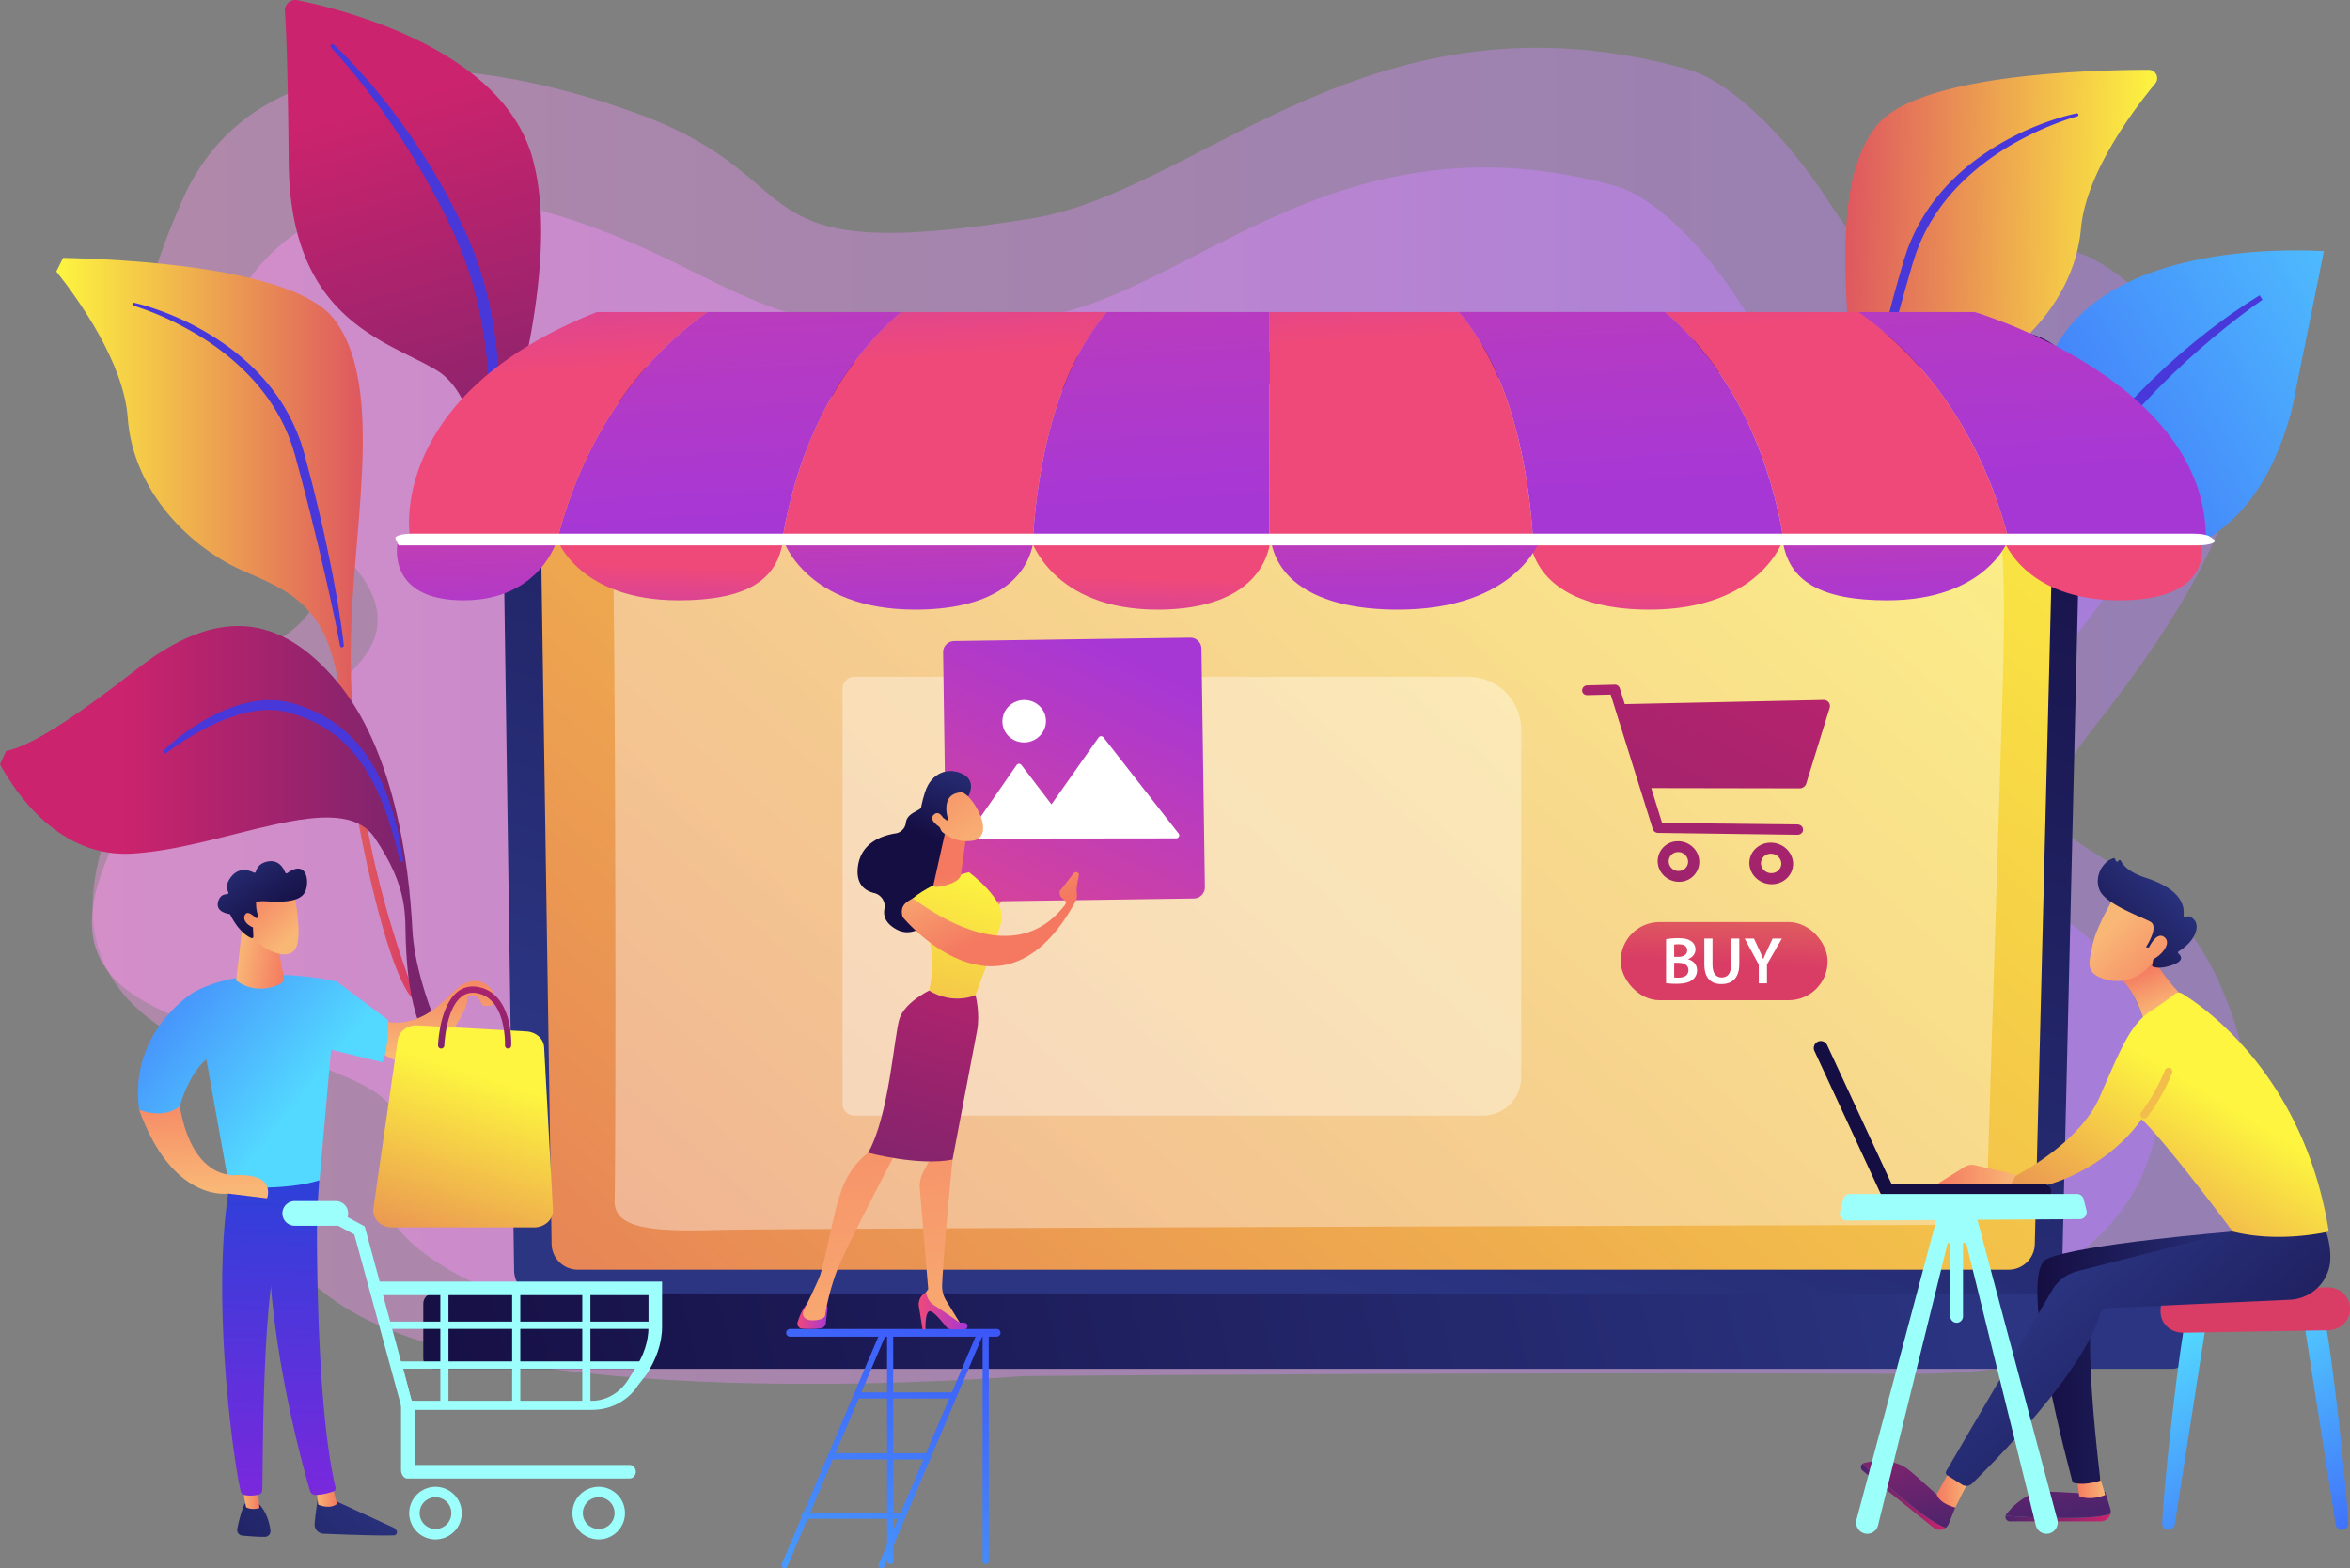 <svg id="Illustration" xmlns="http://www.w3.org/2000/svg" xmlns:xlink="http://www.w3.org/1999/xlink" viewBox="0 0 2399.81 1601.46"><rect x="0" y="0" width="2399.81" height="1601.46" fill="#808080" stroke="none"/><defs><style>.cls-1{opacity:0.4;fill:url(#linear-gradient);}.cls-2{opacity:0.5;fill:url(#linear-gradient-2);}.cls-3{fill:url(#linear-gradient-3);}.cls-4{fill:#4838da;}.cls-5{fill:url(#linear-gradient-4);}.cls-6{fill:url(#linear-gradient-5);}.cls-7{fill:url(#linear-gradient-6);}.cls-8{fill:url(#linear-gradient-7);}.cls-9{fill:url(#linear-gradient-8);}.cls-10{fill:url(#linear-gradient-9);}.cls-11,.cls-29{fill:#fff;}.cls-11{opacity:0.37;}.cls-12{fill:url(#linear-gradient-10);}.cls-13{fill:url(#linear-gradient-11);}.cls-14{fill:url(#linear-gradient-12);}.cls-15{fill:url(#linear-gradient-13);}.cls-16{fill:url(#linear-gradient-14);}.cls-17{fill:url(#linear-gradient-15);}.cls-18{fill:url(#linear-gradient-16);}.cls-19{fill:url(#linear-gradient-17);}.cls-20{fill:url(#linear-gradient-18);}.cls-21{fill:url(#linear-gradient-19);}.cls-22{fill:url(#linear-gradient-20);}.cls-23{fill:url(#linear-gradient-21);}.cls-24{fill:url(#linear-gradient-22);}.cls-25{fill:url(#linear-gradient-23);}.cls-26{fill:url(#linear-gradient-24);}.cls-27{fill:url(#linear-gradient-25);}.cls-28{fill:url(#linear-gradient-26);}.cls-30{fill:url(#linear-gradient-27);}.cls-31{fill:url(#linear-gradient-28);}.cls-32{fill:url(#linear-gradient-29);}.cls-33{fill:url(#linear-gradient-30);}.cls-34{fill:url(#linear-gradient-31);}.cls-35{fill:url(#linear-gradient-32);}.cls-36{fill:url(#linear-gradient-33);}.cls-37{fill:url(#linear-gradient-34);}.cls-38{fill:url(#linear-gradient-35);}.cls-39{fill:url(#linear-gradient-36);}.cls-40{fill:url(#linear-gradient-37);}.cls-41{fill:url(#linear-gradient-38);}.cls-42{fill:url(#linear-gradient-39);}.cls-43{fill:url(#linear-gradient-40);}.cls-44{fill:url(#linear-gradient-41);}.cls-45{fill:url(#linear-gradient-42);}.cls-46{fill:url(#linear-gradient-43);}.cls-47{fill:url(#linear-gradient-44);}.cls-48{fill:url(#linear-gradient-45);}.cls-49{fill:url(#linear-gradient-46);}.cls-50{fill:url(#linear-gradient-47);}.cls-51{fill:url(#linear-gradient-48);}.cls-52{fill:url(#linear-gradient-49);}.cls-53{fill:url(#linear-gradient-50);}.cls-54{fill:url(#linear-gradient-51);}.cls-55{fill:url(#linear-gradient-52);}.cls-56{fill:url(#linear-gradient-53);}.cls-57{fill:url(#linear-gradient-54);}.cls-58{fill:url(#linear-gradient-55);}.cls-59{fill:url(#linear-gradient-56);}.cls-60{fill:url(#linear-gradient-57);}.cls-61{fill:url(#linear-gradient-58);}.cls-62{fill:url(#linear-gradient-59);}.cls-63{fill:url(#linear-gradient-60);}.cls-64{fill:url(#linear-gradient-61);}.cls-65{fill:url(#linear-gradient-62);}.cls-66{fill:url(#linear-gradient-63);}.cls-67{fill:url(#linear-gradient-64);}.cls-68{fill:url(#linear-gradient-65);}.cls-69{fill:url(#linear-gradient-66);}.cls-70{fill:url(#linear-gradient-67);}.cls-71{fill:url(#linear-gradient-68);}.cls-72{fill:url(#linear-gradient-69);}.cls-73{fill:url(#linear-gradient-70);}.cls-74{fill:url(#linear-gradient-71);}.cls-75{fill:url(#linear-gradient-72);}.cls-76{fill:url(#linear-gradient-73);}.cls-77{fill:url(#linear-gradient-74);}.cls-78{fill:url(#linear-gradient-75);}.cls-79{fill:url(#linear-gradient-76);}.cls-80{fill:url(#linear-gradient-77);}.cls-81{fill:url(#linear-gradient-78);}.cls-82{fill:url(#linear-gradient-79);}.cls-83{fill:url(#linear-gradient-80);}.cls-84{fill:url(#linear-gradient-81);}.cls-85{fill:url(#linear-gradient-82);}.cls-86{fill:url(#linear-gradient-83);}.cls-87{fill:url(#linear-gradient-84);}.cls-88{fill:url(#linear-gradient-85);}.cls-89{fill:url(#linear-gradient-86);}.cls-90{fill:url(#linear-gradient-87);}.cls-91{fill:url(#linear-gradient-88);}.cls-92{fill:url(#linear-gradient-89);}.cls-93{fill:url(#linear-gradient-90);}.cls-94{fill:url(#linear-gradient-91);}.cls-95{fill:url(#linear-gradient-92);}.cls-96{fill:url(#linear-gradient-93);}.cls-97{fill:#f2bd4a;}.cls-98{fill:url(#linear-gradient-94);}.cls-99{fill:url(#linear-gradient-95);}.cls-100{fill:url(#linear-gradient-96);}.cls-101{fill:url(#linear-gradient-97);}.cls-102{fill:url(#linear-gradient-98);}.cls-103{fill:url(#linear-gradient-99);}.cls-104{fill:url(#linear-gradient-100);}.cls-105{fill:url(#linear-gradient-101);}.cls-106{fill:url(#linear-gradient-102);}.cls-107{fill:url(#linear-gradient-103);}</style><linearGradient id="linear-gradient" x1="-1561.24" y1="747.9" x2="644.18" y2="747.9" gradientTransform="matrix(-1, 0, 0, 1, 774, 0)" gradientUnits="userSpaceOnUse"><stop offset="0" stop-color="#b37cff"/><stop offset="1" stop-color="#f895e7"/></linearGradient><linearGradient id="linear-gradient-2" x1="-1465.32" y1="783.27" x2="644.96" y2="783.27" xlink:href="#linear-gradient"/><linearGradient id="linear-gradient-3" x1="431.91" y1="124.08" x2="622.22" y2="779.59" gradientUnits="userSpaceOnUse"><stop offset="0" stop-color="#cb236d"/><stop offset="1" stop-color="#4c246d"/></linearGradient><linearGradient id="linear-gradient-4" x1="2701.54" y1="145.99" x2="2129.5" y2="730.6" gradientTransform="translate(4.03 -561.82) rotate(14.53)" gradientUnits="userSpaceOnUse"><stop offset="0" stop-color="#53d8ff"/><stop offset="1" stop-color="#3840f7"/></linearGradient><linearGradient id="linear-gradient-5" x1="92.73" y1="659.89" x2="459.92" y2="659.89" gradientUnits="userSpaceOnUse"><stop offset="0" stop-color="#fdf53f"/><stop offset="1" stop-color="#d93c65"/></linearGradient><linearGradient id="linear-gradient-6" x1="-102.04" y1="534.11" x2="267" y2="534.11" gradientTransform="matrix(-1, -0.02, -0.02, 1, 2139.32, -68.09)" xlink:href="#linear-gradient-5"/><linearGradient id="linear-gradient-7" x1="161.75" y1="881.73" x2="624.95" y2="881.73" xlink:href="#linear-gradient-3"/><linearGradient id="linear-gradient-8" x1="1211.35" y1="1274.69" x2="1571.37" y2="194.61" gradientUnits="userSpaceOnUse"><stop offset="0" stop-color="#2b3582"/><stop offset="1" stop-color="#150e42"/></linearGradient><linearGradient id="linear-gradient-9" x1="2014.2" y1="123.55" x2="28.3" y2="2391.79" xlink:href="#linear-gradient-5"/><linearGradient id="linear-gradient-10" x1="2013.09" y1="1193.33" x2="411.76" y2="1582.84" xlink:href="#linear-gradient-8"/><linearGradient id="linear-gradient-11" x1="982.48" y1="4272.76" x2="996.55" y2="4012.52" gradientTransform="matrix(1, 0, 0, -1, 0, 4392.76)" gradientUnits="userSpaceOnUse"><stop offset="0" stop-color="#a737d5"/><stop offset="1" stop-color="#ef497a"/></linearGradient><linearGradient id="linear-gradient-12" x1="785.94" y1="3845.5" x2="740.41" y2="4665.16" xlink:href="#linear-gradient-11"/><linearGradient id="linear-gradient-13" x1="1215.31" y1="3861" x2="1169.48" y2="4685.94" xlink:href="#linear-gradient-11"/><linearGradient id="linear-gradient-14" x1="588.66" y1="4254.09" x2="602.55" y2="3997.17" xlink:href="#linear-gradient-11"/><linearGradient id="linear-gradient-15" x1="1890.58" y1="4312.34" x2="1904.85" y2="4048.31" xlink:href="#linear-gradient-11"/><linearGradient id="linear-gradient-16" x1="2113.15" y1="3895.54" x2="2066.73" y2="4731.2" xlink:href="#linear-gradient-11"/><linearGradient id="linear-gradient-17" x1="1440.76" y1="4293.35" x2="1454.95" y2="4030.7" xlink:href="#linear-gradient-11"/><linearGradient id="linear-gradient-18" x1="1694.07" y1="3879.32" x2="1647.72" y2="4713.74" xlink:href="#linear-gradient-11"/><linearGradient id="linear-gradient-19" x1="525.11" y1="640.15" x2="516.65" y2="316.95" gradientTransform="translate(0 40.61)" xlink:href="#linear-gradient-11"/><linearGradient id="linear-gradient-20" x1="715.29" y1="673.73" x2="718.72" y2="555.35" gradientTransform="translate(0 40.61)" xlink:href="#linear-gradient-11"/><linearGradient id="linear-gradient-21" x1="965.61" y1="631.02" x2="957.03" y2="303.38" gradientTransform="translate(0 40.61)" xlink:href="#linear-gradient-11"/><linearGradient id="linear-gradient-22" x1="1205.88" y1="685.77" x2="1209.31" y2="567.45" gradientTransform="translate(0 40.61)" xlink:href="#linear-gradient-11"/><linearGradient id="linear-gradient-23" x1="2177.38" y1="709.79" x2="2180.81" y2="591.53" gradientTransform="translate(0 40.61)" xlink:href="#linear-gradient-11"/><linearGradient id="linear-gradient-24" x1="1973.06" y1="608.48" x2="1964.49" y2="281.04" gradientTransform="translate(0 40.61)" xlink:href="#linear-gradient-11"/><linearGradient id="linear-gradient-25" x1="1721.76" y1="698.74" x2="1725.19" y2="580.27" gradientTransform="translate(0 40.61)" xlink:href="#linear-gradient-11"/><linearGradient id="linear-gradient-26" x1="1472.85" y1="619.61" x2="1464.27" y2="292.05" gradientTransform="translate(0 40.61)" xlink:href="#linear-gradient-11"/><linearGradient id="linear-gradient-27" x1="1776.48" y1="713.23" x2="1760.53" y2="984.48" xlink:href="#linear-gradient-5"/><linearGradient id="linear-gradient-28" x1="1911.1" y1="494.91" x2="1348.63" y2="1632.53" xlink:href="#linear-gradient-3"/><linearGradient id="linear-gradient-29" x1="1940.68" y1="509.53" x2="1378.21" y2="1647.16" xlink:href="#linear-gradient-3"/><linearGradient id="linear-gradient-30" x1="2017.58" y1="547.55" x2="1455.11" y2="1685.18" xlink:href="#linear-gradient-3"/><linearGradient id="linear-gradient-31" x1="2749.22" y1="1525.63" x2="2510.76" y2="1785" gradientTransform="translate(-2313.68)" xlink:href="#linear-gradient-8"/><linearGradient id="linear-gradient-32" x1="2671.82" y1="1544.9" x2="2693" y2="1544.9" gradientTransform="translate(-2313.68)" gradientUnits="userSpaceOnUse"><stop offset="0" stop-color="#f9b776"/><stop offset="1" stop-color="#f47960"/></linearGradient><linearGradient id="linear-gradient-33" x1="337.02" y1="1554.07" x2="349.36" y2="1214.79" gradientUnits="userSpaceOnUse"><stop offset="0" stop-color="#7c27dd"/><stop offset="1" stop-color="#2b41d9"/></linearGradient><linearGradient id="linear-gradient-34" x1="2695.72" y1="1476.45" x2="2457.27" y2="1735.82" gradientTransform="translate(-2313.68)" xlink:href="#linear-gradient-8"/><linearGradient id="linear-gradient-35" x1="2595.49" y1="1543.81" x2="2613.77" y2="1543.81" xlink:href="#linear-gradient-32"/><linearGradient id="linear-gradient-36" x1="301.39" y1="1552.78" x2="313.72" y2="1213.49" xlink:href="#linear-gradient-33"/><linearGradient id="linear-gradient-37" x1="342.79" y1="1138.97" x2="56.65" y2="910.05" gradientTransform="matrix(1, 0, 0, 1, 0, 0)" xlink:href="#linear-gradient-4"/><linearGradient id="linear-gradient-38" x1="2268.92" y1="524.63" x2="2319.15" y2="524.63" gradientTransform="translate(-1886.43 133.18) rotate(8.6)" xlink:href="#linear-gradient-32"/><linearGradient id="linear-gradient-39" x1="-3804.51" y1="-1265.79" x2="-3824.74" y2="-1332.53" gradientTransform="translate(4313.64 489.55) rotate(-25.34)" xlink:href="#linear-gradient-32"/><linearGradient id="linear-gradient-40" x1="-3822.76" y1="-1382.06" x2="-3805.83" y2="-1285.53" gradientTransform="translate(4313.64 489.55) rotate(-25.34)" xlink:href="#linear-gradient-8"/><linearGradient id="linear-gradient-41" x1="-3825.19" y1="-1266.1" x2="-3843.39" y2="-1326.14" gradientTransform="translate(4313.64 489.55) rotate(-25.34)" xlink:href="#linear-gradient-32"/><linearGradient id="linear-gradient-42" x1="-3631.64" y1="1231.4" x2="-3628.67" y2="1107.91" gradientTransform="matrix(-1, 0, 0, 1, -3387.55, 0)" xlink:href="#linear-gradient-32"/><linearGradient id="linear-gradient-43" x1="313.07" y1="1176.12" x2="26.93" y2="947.2" gradientTransform="matrix(1, 0, 0, 1, 0, 0)" xlink:href="#linear-gradient-4"/><linearGradient id="linear-gradient-44" x1="-3870.9" y1="1092.49" x2="-3868.57" y2="995.43" gradientTransform="matrix(-1, 0, 0, 1, -3387.55, 0)" xlink:href="#linear-gradient-32"/><linearGradient id="linear-gradient-45" x1="-3923.33" y1="1119.35" x2="-3815.47" y2="1457.72" gradientTransform="matrix(-1, 0, 0, 1, -3387.55, 0)" gradientUnits="userSpaceOnUse"><stop offset="0" stop-color="#fdf53f"/><stop offset="0.66" stop-color="#e57a58"/><stop offset="1" stop-color="#d93c65"/></linearGradient><linearGradient id="linear-gradient-46" x1="-3919.74" y1="978.83" x2="-3898.38" y2="1160.37" gradientTransform="matrix(-1, 0, 0, 1, -3387.55, 0)" xlink:href="#linear-gradient-3"/><linearGradient id="linear-gradient-47" x1="397.08" y1="1071.11" x2="110.94" y2="842.19" gradientTransform="matrix(1, 0, 0, 1, 0, 0)" xlink:href="#linear-gradient-4"/><linearGradient id="linear-gradient-48" x1="-8119.69" y1="1533.32" x2="-8803.85" y2="1973.73" gradientTransform="translate(8346.24)" gradientUnits="userSpaceOnUse"><stop offset="0" stop-color="#9cfffb"/><stop offset="1" stop-color="#9bfffa"/></linearGradient><linearGradient id="linear-gradient-49" x1="-8050.67" y1="1639.91" x2="-8733.99" y2="2079.78" xlink:href="#linear-gradient-48"/><linearGradient id="linear-gradient-50" x1="-8086.2" y1="1585.19" x2="-8769.76" y2="2025.22" gradientTransform="translate(8311.05 -16.99)" xlink:href="#linear-gradient-48"/><linearGradient id="linear-gradient-51" x1="-8107.69" y1="1551.8" x2="-8791.25" y2="1991.83" gradientTransform="translate(8311.05 -16.99)" xlink:href="#linear-gradient-48"/><linearGradient id="linear-gradient-52" x1="-8065.22" y1="1617.79" x2="-8748.78" y2="2057.81" gradientTransform="translate(8311.05 -16.99)" xlink:href="#linear-gradient-48"/><linearGradient id="linear-gradient-53" x1="-8094.82" y1="1571.8" x2="-8778.38" y2="2011.83" gradientTransform="translate(8311.05 -16.99)" xlink:href="#linear-gradient-48"/><linearGradient id="linear-gradient-54" x1="-8075.58" y1="1601.69" x2="-8759.14" y2="2041.71" gradientTransform="translate(8311.05 -16.99)" xlink:href="#linear-gradient-48"/><linearGradient id="linear-gradient-55" x1="-8032.29" y1="1668.94" x2="-8715.85" y2="2108.96" xlink:href="#linear-gradient-48"/><linearGradient id="linear-gradient-56" x1="-7983.45" y1="1744.81" x2="-8667.01" y2="2184.83" xlink:href="#linear-gradient-48"/><linearGradient id="linear-gradient-57" x1="-8207.55" y1="1396.67" x2="-8891.12" y2="1836.7" xlink:href="#linear-gradient-48"/><linearGradient id="linear-gradient-58" x1="898.89" y1="1919.91" x2="1109.9" y2="1293.1" gradientTransform="matrix(1, 0, 0, 1, 0, 0)" xlink:href="#linear-gradient-4"/><linearGradient id="linear-gradient-59" x1="811.25" y1="1890.4" x2="1022.25" y2="1263.6" gradientTransform="matrix(1, 0, 0, 1, 0, 0)" xlink:href="#linear-gradient-4"/><linearGradient id="linear-gradient-60" x1="760.13" y1="1873.2" x2="971.13" y2="1246.39" gradientTransform="matrix(1, 0, 0, 1, 0, 0)" xlink:href="#linear-gradient-4"/><linearGradient id="linear-gradient-61" x1="849.37" y1="1903.24" x2="1060.37" y2="1276.43" gradientTransform="matrix(1, 0, 0, 1, 0, 0)" xlink:href="#linear-gradient-4"/><linearGradient id="linear-gradient-62" x1="778.64" y1="1879.43" x2="989.64" y2="1252.62" gradientTransform="matrix(1, 0, 0, 1, 0, 0)" xlink:href="#linear-gradient-4"/><linearGradient id="linear-gradient-63" x1="773.9" y1="1872.69" x2="984.9" y2="1245.88" gradientTransform="matrix(1, 0, 0, 1, 0, 0)" xlink:href="#linear-gradient-4"/><linearGradient id="linear-gradient-64" x1="804.22" y1="1888.04" x2="1015.22" y2="1261.23" gradientTransform="matrix(1, 0, 0, 1, 0, 0)" xlink:href="#linear-gradient-4"/><linearGradient id="linear-gradient-65" x1="798.4" y1="1886.08" x2="1009.41" y2="1259.28" gradientTransform="matrix(1, 0, 0, 1, 0, 0)" xlink:href="#linear-gradient-4"/><linearGradient id="linear-gradient-66" x1="-1321.74" y1="830.98" x2="-1254.69" y2="983.51" gradientTransform="matrix(-1, 0, 0, 1, -233.95, 0)" xlink:href="#linear-gradient-32"/><linearGradient id="linear-gradient-67" x1="-1339.77" y1="825.92" x2="-1293.46" y2="931.27" gradientTransform="matrix(-1, 0, 0, 1, -233.95, 0)" xlink:href="#linear-gradient-32"/><linearGradient id="linear-gradient-68" x1="918.19" y1="1100.64" x2="588.37" y2="1494.99" gradientTransform="matrix(0.99, -0.14, 0.17, 0.82, 117.18, -72.42)" xlink:href="#linear-gradient-11"/><linearGradient id="linear-gradient-69" x1="-1246.87" y1="778.39" x2="-1210.58" y2="869.42" gradientTransform="matrix(-1, 0, 0, 1, -233.95, 0)" xlink:href="#linear-gradient-8"/><linearGradient id="linear-gradient-70" x1="-1114.21" y1="1361.16" x2="-1083.44" y2="1361.16" gradientTransform="matrix(-1, 0, 0, 1, -233.95, 0)" xlink:href="#linear-gradient-11"/><linearGradient id="linear-gradient-71" x1="-1244.24" y1="1482.51" x2="-1199.96" y2="964.96" gradientTransform="matrix(-1, 0, 0, 1, -233.95, 0)" xlink:href="#linear-gradient-32"/><linearGradient id="linear-gradient-72" x1="-1257.17" y1="1355.54" x2="-1207.38" y2="1355.54" gradientTransform="matrix(-1, 0, 0, 1, -233.95, 0)" xlink:href="#linear-gradient-11"/><linearGradient id="linear-gradient-73" x1="-1155.16" y1="1490.21" x2="-1110.87" y2="972.53" gradientTransform="matrix(-1, 0, 0, 1, -233.95, 0)" xlink:href="#linear-gradient-32"/><linearGradient id="linear-gradient-74" x1="-1257.23" y1="903.56" x2="-1104.42" y2="1434.15" gradientTransform="matrix(-1, 0, 0, 1, -233.95, 0)" xlink:href="#linear-gradient-45"/><linearGradient id="linear-gradient-75" x1="-1278.03" y1="909.55" x2="-1125.22" y2="1440.14" gradientTransform="matrix(-1, 0, 0, 1, -233.95, 0)" xlink:href="#linear-gradient-3"/><linearGradient id="linear-gradient-76" x1="-1249.09" y1="972.36" x2="-1240.78" y2="911.51" gradientTransform="matrix(-1, 0, 0, 1, -233.95, 0)" xlink:href="#linear-gradient-32"/><linearGradient id="linear-gradient-77" x1="-1270.09" y1="893.9" x2="-1197.51" y2="764.74" gradientTransform="matrix(-1, 0, 0, 1, -233.95, 0)" xlink:href="#linear-gradient-32"/><linearGradient id="linear-gradient-78" x1="-1254.48" y1="781.42" x2="-1218.19" y2="872.45" gradientTransform="matrix(-1, 0, 0, 1, -233.95, 0)" xlink:href="#linear-gradient-8"/><linearGradient id="linear-gradient-79" x1="-1254.64" y1="902.58" x2="-1182.06" y2="773.42" gradientTransform="matrix(-1, 0, 0, 1, -233.95, 0)" xlink:href="#linear-gradient-32"/><linearGradient id="linear-gradient-80" x1="6528.91" y1="3822.67" x2="6634.3" y2="3822.67" gradientTransform="matrix(0.45, 0.89, 0.89, -0.45, -5305.98, -3230.07)" xlink:href="#linear-gradient-32"/><linearGradient id="linear-gradient-81" x1="939.65" y1="1336.02" x2="787.81" y2="1679.66" gradientTransform="matrix(-1, 0, 0, 1, 3295.26, 0)" xlink:href="#linear-gradient-4"/><linearGradient id="linear-gradient-82" x1="1064.98" y1="1391.4" x2="913.14" y2="1735.04" gradientTransform="matrix(-1, 0, 0, 1, 3295.26, 0)" xlink:href="#linear-gradient-4"/><linearGradient id="linear-gradient-83" x1="918.88" y1="1537.63" x2="945.52" y2="1409.77" gradientTransform="matrix(-1, 0, 0, 1, 3295.26, 0)" xlink:href="#linear-gradient-45"/><linearGradient id="linear-gradient-84" x1="1104.88" y1="1566.65" x2="1212.13" y2="1566.65" gradientTransform="matrix(-1, 0, 0, 1, 3295.26, 0)" xlink:href="#linear-gradient-3"/><linearGradient id="linear-gradient-85" x1="1187.51" y1="1360.43" x2="1158.21" y2="1562.88" gradientTransform="matrix(-1, 0, 0, 1, 3295.26, 0)" xlink:href="#linear-gradient-3"/><linearGradient id="linear-gradient-86" x1="1110.24" y1="1534.33" x2="1139.26" y2="1534.33" gradientTransform="matrix(-1, 0, 0, 1, 3295.26, 0)" xlink:href="#linear-gradient-32"/><linearGradient id="linear-gradient-87" x1="1273.09" y1="1545.4" x2="1359.68" y2="1545.4" gradientTransform="matrix(-1, 0, 0, 1, 3295.26, 0)" xlink:href="#linear-gradient-3"/><linearGradient id="linear-gradient-88" x1="1332.65" y1="1381.44" x2="1303.35" y2="1583.89" gradientTransform="matrix(-1, 0, 0, 1, 3295.26, 0)" xlink:href="#linear-gradient-3"/><linearGradient id="linear-gradient-89" x1="949.79" y1="1403.4" x2="1179.49" y2="1403.4" gradientTransform="matrix(-1, 0, 0, 1, 3295.26, 0)" xlink:href="#linear-gradient-8"/><linearGradient id="linear-gradient-90" x1="1247.68" y1="1536.77" x2="1282.33" y2="1536.77" gradientTransform="matrix(-1, 0, 0, 1, 3295.26, 0)" xlink:href="#linear-gradient-32"/><linearGradient id="linear-gradient-91" x1="1158.44" y1="1307.69" x2="906.26" y2="1593.61" gradientTransform="matrix(-1, 0, 0, 1, 3295.26, 0)" xlink:href="#linear-gradient-8"/><linearGradient id="linear-gradient-92" x1="1055.25" y1="1048.6" x2="1072.33" y2="1005.53" gradientTransform="matrix(-1, 0, 0, 1, 3295.26, 0)" xlink:href="#linear-gradient-32"/><linearGradient id="linear-gradient-93" x1="984.61" y1="1146.48" x2="1172.72" y2="1455.3" gradientTransform="matrix(-1, 0, 0, 1, 3295.26, 0)" xlink:href="#linear-gradient-45"/><linearGradient id="linear-gradient-94" x1="1201.17" y1="1216.1" x2="1281.19" y2="1216.1" gradientTransform="matrix(-1, 0, 0, 1, 3295.26, 0)" xlink:href="#linear-gradient-32"/><linearGradient id="linear-gradient-95" x1="3004.86" y1="1517.44" x2="2919.1" y2="1583.06" gradientTransform="matrix(-0.99, -0.13, -0.13, 0.99, 5365.06, -150.95)" xlink:href="#linear-gradient-32"/><linearGradient id="linear-gradient-96" x1="2944.61" y1="1465.65" x2="3022.26" y2="1565.62" gradientTransform="matrix(-0.99, -0.13, -0.13, 0.99, 5365.06, -150.95)" xlink:href="#linear-gradient-8"/><linearGradient id="linear-gradient-97" x1="2994.22" y1="1503.54" x2="2908.47" y2="1569.16" gradientTransform="matrix(-0.99, -0.13, -0.13, 0.99, 5365.06, -150.95)" xlink:href="#linear-gradient-32"/><linearGradient id="linear-gradient-98" x1="7578.64" y1="-11803.71" x2="7364.63" y2="-11596.8" gradientTransform="matrix(1.39, -0.07, 0.07, 1.39, 9531.78, -215.95)" xlink:href="#linear-gradient-8"/><linearGradient id="linear-gradient-99" x1="5236.03" y1="-11848.76" x2="5022.03" y2="-11641.87" gradientTransform="matrix(-0.65, -1.23, 1.23, -0.65, -3998.64, -7927.84)" xlink:href="#linear-gradient-8"/><linearGradient id="linear-gradient-100" x1="1194.16" y1="1154.7" x2="1216.11" y2="1615.58" gradientTransform="matrix(-1, 0, 0, 1, 3295.26, 0)" xlink:href="#linear-gradient-48"/><linearGradient id="linear-gradient-101" x1="1303.37" y1="1149.5" x2="1325.31" y2="1610.37" gradientTransform="matrix(-1, 0, 0, 1, 3295.26, 0)" xlink:href="#linear-gradient-48"/><linearGradient id="linear-gradient-102" x1="1256.73" y1="1151.72" x2="1278.68" y2="1612.59" gradientTransform="matrix(-1, 0, 0, 1, 3295.26, 0)" xlink:href="#linear-gradient-48"/><linearGradient id="linear-gradient-103" x1="1258.02" y1="1234.75" x2="1228.56" y2="1452.57" gradientTransform="matrix(-1, 0, 0, 1, 3295.26, 0)" xlink:href="#linear-gradient-48"/></defs><path class="cls-1" d="M151.42,848.93c74.43-178.08,105.07-134,173-181.62s24.77-80-72.42-164.74-80-168.62-30.83-280.89c70.49-161.08,276.33-157.29,464.27-89S778.92,290.57,1089.1,240c173-28.23,347.38-242.43,669.8-152.2,37.86,10.6,94.48,58.77,144.13,135.59,61.08,94.51,97.37,102.79,183.77,56.23s170.92,76.24,215.84,132.48c52.84,66.18-9.71,196.57-129,347.6s51.83,86.82,129,263.22S2338,1422.33,1980.05,1420c-358.47-2.36-900.35,2.16-900.35,2.16s-502.52,41.7-685.52-66.05,81.64-191-93.67-245.65C211.69,1082.78,77,1027,151.42,848.93Z" transform="translate(-35.19 -16.99)"/><path class="cls-2" d="M144.25,894.57c65-155.42,156.88-123.23,216.2-164.79s95-86.66,10.18-160.62S220.88,445.36,263.76,347.37c61.52-140.58,210.82-158.72,374.85-99.13S830.48,384.13,1101.19,340c151-24.63,303.19-211.58,584.59-132.83,33,9.25,82.46,51.29,125.79,118.34,53.31,82.48,85,89.71,160.39,49.07s164-13.33,228.1,94.87-48.2,192.32-152.29,324.14,103.74,97.72,171.07,251.68-27.63,326.67-340.05,324.62c-312.86-2.06-785.79,1.88-785.79,1.88s-438.59,36.4-598.3-57.64,36.73-139.77-111.81-199.9S79.3,1050,144.25,894.57Z" transform="translate(-35.19 -16.99)"/><path class="cls-3" d="M528,538.22S532.25,425.81,480.89,395,331.32,343.91,330,182.39c-.81-94.56-2.56-135.92-3.87-154a10.65,10.65,0,0,1,12.74-11.21c48.92,9.94,207.72,50.26,239.57,159.5C616.14,306.21,528,538.22,528,538.22Z" transform="translate(-35.19 -16.99)"/><path class="cls-4" d="M376.11,62.69s1.4,1.27,4,3.75,6.33,6.09,10.91,10.9S401.11,88,407.22,95c3.06,3.47,6.32,7.16,9.63,11.15l5.11,6.13,5.21,6.54,5.42,6.82,5.46,7.22,5.61,7.5,5.59,7.87c1.88,2.66,3.83,5.34,5.73,8.1l5.66,8.44c1.89,2.87,3.84,5.73,5.72,8.68s3.73,6,5.61,9,3.81,6.06,5.67,9.17l5.5,9.45c1.84,3.17,3.71,6.36,5.52,9.6l5.26,9.87,5.3,10q2.49,5.08,5,10.19t5,10.23l.63,1.29.33.73.29.65,1.14,2.59,2.27,5.18a370,370,0,0,1,15.28,43.17,408.44,408.44,0,0,1,9.67,43.16c2.42,14.13,3.91,27.91,4.89,41s1.26,25.49,1.2,36.92-.59,21.91-1.27,31.17-1.56,17.31-2.41,23.92-1.73,11.79-2.35,15.33c-.34,1.77-.59,3.12-.77,4l-.29,1.42a3.58,3.58,0,0,1-7-1.26l0-.1.2-1.31c.12-.89.31-2.21.54-3.93.46-3.46,1-8.57,1.61-15.08s1.16-14.44,1.51-23.54.45-19.4.28-30.6-.84-23.33-2-36.11-2.91-26.18-5.31-39.94A408.57,408.57,0,0,0,518,307.68a357,357,0,0,0-14.66-41.74l-2.27-5.19L500,258.16l-.29-.65-.24-.55-.61-1.26L494,245.58l-4.79-10.07-5.11-9.85L479,215.89q-2.66-4.8-5.29-9.53l-5.22-9.43c-1.77-3.09-3.62-6.11-5.4-9.14s-3.58-6-5.34-9-3.66-5.81-5.46-8.67l-5.34-8.5c-1.79-2.78-3.63-5.48-5.41-8.17l-5.28-7.93L431,138l-5.12-7.34-5.09-6.95L415.89,117l-4.81-6.26c-3.06-4.12-6.09-7.94-8.94-11.52C396.47,92.06,391.33,86,387,81S379.32,72.13,377,69.53s-3.67-3.93-3.67-3.93a2,2,0,0,1,2.82-2.92Z" transform="translate(-35.19 -16.99)"/><path class="cls-5" d="M2408.37,273.46c-49.85-2.65-213.69-3.46-271.93,94.3-69,115.89-41.88,362.6-41.88,362.6s24.05-109.89,81.51-126.86,157.59-11.91,199.44-167.91Z" transform="translate(-35.19 -16.99)"/><path class="cls-4" d="M2342.75,318.58c-5.65,3.49-12.46,7.82-20.11,13-3.83,2.58-7.91,5.34-12.12,8.37l-6.48,4.66-6.69,5-7,5.24-7.09,5.62-7.31,5.85-7.39,6.22c-2.49,2.11-5,4.21-7.58,6.4l-7.6,6.76c-2.54,2.3-5.15,4.58-7.72,7L2238,400c-2.57,2.46-5.21,4.91-7.79,7.45l-7.69,7.77c-2.58,2.61-5.19,5.22-7.75,7.9l-7.57,8.24-7.63,8.3-7.38,8.62q-3.71,4.31-7.41,8.65l-.93,1.08-.51.63-.44.56-1.75,2.22-3.51,4.44a370.22,370.22,0,0,0-25.61,38,406,406,0,0,0-20.19,39.35c-5.89,13.07-10.79,26-15,38.46s-7.61,24.35-10.42,35.43-4.93,21.36-6.59,30.49-2.83,17.15-3.68,23.76-1.28,11.85-1.56,15.43c-.12,1.8-.21,3.18-.27,4.1s-.08,1.45-.08,1.45a3.58,3.58,0,0,0,7.13.55v-.1s0-.45.13-1.32.26-2.21.47-3.94c.42-3.46,1.18-8.54,2.22-15s2.51-14.27,4.45-23.17,4.42-18.89,7.41-29.69,6.66-22.38,10.94-34.46,9.39-24.62,15.16-37.33A409.63,409.63,0,0,1,2162,509.69,358.55,358.55,0,0,1,2186.7,473l3.49-4.45,1.75-2.22.44-.56.37-.47.9-1.07,7.19-8.59,7.17-8.55,7.41-8.25,7.36-8.19,7.51-7.9,7.42-7.81c2.49-2.56,5-5,7.52-7.5l7.42-7.35c2.48-2.4,5-4.7,7.47-7l7.3-6.89c2.43-2.24,4.89-4.39,7.28-6.55l7.11-6.36,7-6,6.79-5.82,6.67-5.45,6.41-5.22,6.22-4.86c4-3.22,7.89-6.15,11.55-8.91,7.29-5.53,13.8-10.15,19.2-13.9Z" transform="translate(-35.19 -16.99)"/><path class="cls-6" d="M92.73,294.22c22.26,28,68.86,92.85,72.92,149.48,5.35,74.64,63.36,133.22,121,157.61s88.68,43,98.41,145.09,46.23,271.35,74.07,292.81c9.8,7.55-75-158.89-64.9-391.16C399,538.6,425.79,405.7,375.8,342.22c-41.6-52.83-218.13-60.73-276.18-61.89Z" transform="translate(-35.19 -16.99)"/><path class="cls-4" d="M172.28,326.19s1.72.37,4.85,1.19,7.72,2.06,13.46,4S203.24,335.75,211,339a272,272,0,0,1,25.59,12.13,282.67,282.67,0,0,1,28.56,17.7,234.53,234.53,0,0,1,28.94,24.06,208.16,208.16,0,0,1,25.94,31,190.37,190.37,0,0,1,19.48,37l1.87,4.94c.64,1.63,1.23,3.29,1.72,5,1,3.36,2.1,6.71,3,10.07q2.63,9.9,5.23,19.69t5,19.48c1.55,6.44,3.08,12.81,4.59,19.06,3,12.53,5.73,24.67,8.16,36.22s4.67,22.49,6.57,32.61q1.4,7.61,2.68,14.54t2.22,13.15c1.33,8.27,2.46,15.48,3.32,21.43s1.45,10.64,1.84,13.84.57,4.93.57,4.93a1.94,1.94,0,0,1-3.83.59v0s-.32-1.68-.9-4.82l-2.69-13.62c-2.3-11.75-6-28.46-10.46-48.48l-7.52-32.26c-2.8-11.42-5.76-23.45-8.82-35.91S345.57,516,342.2,503q-2.64-9.76-5.3-19.66C336,480.13,335,477,334,473.77A48.75,48.75,0,0,0,332.4,469l-1.74-4.7c-9.56-25-25-47.46-42.62-65.4a243.5,243.5,0,0,0-27.32-24,275.69,275.69,0,0,0-27.3-18.09c-8.81-5.07-17.07-9.43-24.56-13s-14.17-6.33-19.72-8.48-10-3.72-13-4.71-4.64-1.45-4.64-1.45a1.56,1.56,0,0,1,.74-3Z" transform="translate(-35.19 -16.99)"/><path class="cls-7" d="M1855.07,839.9c-10,7.35,78.11-157.38,72.62-389.81-2.59-109.52-26.76-242.92,24.47-305.4,42.63-52,219.29-56.41,277.35-56.42a8.56,8.56,0,0,1,6.61,14c-22.8,27.56-70.68,91.47-75.85,148-6.83,74.52-66,132-124.1,155.19s-89.51,41.23-101.26,143.11S1883.33,819,1855.07,839.9Z" transform="translate(-35.19 -16.99)"/><path class="cls-4" d="M2156,132.69s-1.73.33-4.87,1.09-7.77,1.91-13.54,3.71-12.73,4.14-20.57,7.22a271.41,271.41,0,0,0-25.83,11.63,279.68,279.68,0,0,0-28.91,17.14A233.73,233.73,0,0,0,2032.83,197a208.6,208.6,0,0,0-26.55,30.47,191.36,191.36,0,0,0-20.21,36.63l-2,4.89c-.68,1.63-1.3,3.27-1.82,4.95-1.09,3.33-2.23,6.66-3.23,10q-2.82,9.84-5.61,19.58t-5.38,19.38l-5,19c-3.21,12.47-6.21,24.55-8.87,36.05s-5.11,22.39-7.21,32.48c-1,5-2,9.88-3,14.48s-1.7,9-2.48,13.1c-1.5,8.24-2.76,15.43-3.74,21.36s-1.67,10.61-2.12,13.8S1935,478,1935,478a1.94,1.94,0,0,0,3.83.66v-.05s.35-1.67,1-4.8,1.69-7.72,3-13.57c2.53-11.69,6.53-28.33,11.42-48.25,2.52-9.95,5.26-20.72,8.15-32.11s6.23-23.34,9.53-35.73c3.45-12.34,7-25.09,10.65-38.05q2.82-9.72,5.69-19.56c1-3.2,2.07-6.33,3.08-9.51a48.88,48.88,0,0,1,1.69-4.71l1.83-4.66c10.06-24.77,25.91-47,43.91-64.55a243.45,243.45,0,0,1,27.79-23.48,272,272,0,0,1,27.66-17.54c8.9-4.9,17.25-9.1,24.81-12.48s14.28-6,19.88-8.08,10-3.53,13.07-4.46,4.67-1.36,4.67-1.36a1.56,1.56,0,0,0-.68-3Z" transform="translate(-35.19 -16.99)"/><path class="cls-8" d="M35.19,797.39c15.8,29.1,60.47,95.93,135.47,91.23,95.68-6,211.62-68.2,247-16.32s30.8,80.92,31.89,105.5,3.5,105.7,48.18,129.26c6.76,3.56-38-73.52-41.46-141.43s-18.76-183.81-77.32-253.14-122.69-75.66-203.5-12.63c-67.34,52.52-109.34,79-134,84Z" transform="translate(-35.19 -16.99)"/><path class="cls-4" d="M202.57,783.11l2.87-2.7c1.88-1.74,4.67-4.23,8.37-7.24a226.93,226.93,0,0,1,32.71-22.24,180,180,0,0,1,24.2-11.22,126.83,126.83,0,0,1,29.3-7.19c2.62-.36,5.31-.4,8-.57,2.7,0,5.43-.11,8.19.17l4.14.32,4.14.61c1.39.16,2.76.5,4.14.8s2.67.53,4.24,1A168.81,168.81,0,0,1,363.61,747a138.62,138.62,0,0,1,27.11,19.36l5.75,5.86c.93,1,1.93,1.92,2.8,2.95l2.57,3.12c1.69,2.09,3.45,4.1,5,6.22l4.45,6.48,2.18,3.21,1.93,3.31,3.78,6.54c2.34,4.38,4.36,8.8,6.45,13q2.65,6.54,5.15,12.71c1.51,4.15,2.81,8.21,4.14,12.08q1,2.89,1.75,5.73t1.51,5.52c1,3.59,2,7,2.66,10.21s1.37,6.25,2,9,1.18,5.36,1.55,7.7c1.59,9.34,2.49,14.67,2.49,14.67a1.77,1.77,0,0,1-3.46.74l0-.08s-1.3-5.2-3.57-14.31c-1-4.57-2.81-10-4.53-16.27-.82-3.16-2-6.41-3.14-9.88s-2.23-7.14-3.76-10.82-2.89-7.62-4.51-11.59c-1.78-3.89-3.61-7.92-5.5-12.06-2.16-4-4.21-8.18-6.57-12.29-1.25-2-2.51-4-3.79-6.1-.63-1-1.27-2.06-1.92-3.1L404,796l-4.37-6c-1.52-2-3.21-3.8-4.82-5.72l-2.45-2.87c-.83-1-1.78-1.79-2.66-2.7l-5.43-5.34A140.53,140.53,0,0,0,359,755.8a157.61,157.61,0,0,0-29.06-11.17,71.77,71.77,0,0,0-14.35-2.46c-2.42-.27-4.87-.15-7.28-.22-2.42.15-4.83.15-7.22.47a118.39,118.39,0,0,0-27.26,6,178,178,0,0,0-23.54,9.67c-7.15,3.44-13.51,7-19.09,10.32s-10.32,6.4-14.21,9-6.86,4.74-8.88,6.2L205,785.88l-.07,0a1.84,1.84,0,0,1-2.37-2.82Z" transform="translate(-35.19 -16.99)"/><path class="cls-9" d="M2141,1313.87a28.25,28.25,0,0,1-28.19,28.16H588.39a28.26,28.26,0,0,1-28.19-28.16l-12.68-876c0-15.49,18.25-45.73,51.69-43.46L2089,355.85a71,71,0,0,1,72.89,72.65Z" transform="translate(-35.19 -16.99)"/><path class="cls-10" d="M2113.13,1286.85a26.75,26.75,0,0,1-26.67,26.67H625.15a26.75,26.75,0,0,1-26.67-26.67l-12-795.26c1.41-47.85,43.37-65,68.81-64l1427.83-38.3a49.92,49.92,0,0,1,51.22,51.09Z" transform="translate(-35.19 -16.99)"/><path class="cls-11" d="M662.86,1242.74c1.53-65.73,1-647.78-2.81-698s74.52-59.7,194.72-65.35,1134.36-28.06,1160.47-30.17c58.69-4.76,70.84,83,65,273.42-4.41,143.09-11.72,378.81-15.09,487.2a59.82,59.82,0,0,1-59.67,58c-244,.67-1179.42,3.35-1241.68,5.2C692.11,1275.11,662.26,1268.8,662.86,1242.74Z" transform="translate(-35.19 -16.99)"/><rect class="cls-12" x="432.25" y="1320.8" width="1797.19" height="76.97" rx="10.26"/><path class="cls-11" d="M872.42,691.1h627a54,54,0,0,1,54,54v354.84a39.29,39.29,0,0,1-39.29,39.29H872.42a12,12,0,0,1-12-12V703.1A12,12,0,0,1,872.42,691.1Z"/><path class="cls-13" d="M834.92,563.31c11.42-66.4,42.59-161.26,120.41-227.72h210.32c-54.06,63.39-70.74,160.52-75.42,228.26Z" transform="translate(-35.19 -16.99)"/><path class="cls-14" d="M605.65,562.83c16.69-63,56.85-159.77,151.94-227.24H955.33c-77.82,66.46-109,161.32-120.41,227.72Z" transform="translate(-35.19 -16.99)"/><path class="cls-15" d="M1090.23,563.85c4.68-67.74,21.36-164.87,75.42-228.26h165.62V564.35Z" transform="translate(-35.19 -16.99)"/><path class="cls-16" d="M453.5,562.51S431,420.2,644.81,335.59H757.59C662.5,403.06,622.34,499.85,605.65,562.83Z" transform="translate(-35.19 -16.99)"/><path class="cls-17" d="M1856.12,565.45C1845,499,1814,402.76,1735.35,335.59H1933.1c96.65,68.58,136.56,167.48,152.74,230.34Z" transform="translate(-35.19 -16.99)"/><path class="cls-18" d="M2085.84,565.93c-16.18-62.86-56.09-161.76-152.74-230.34h118.4s236.32,69.23,236.32,230.77Z" transform="translate(-35.19 -16.99)"/><path class="cls-19" d="M1331.27,564.35V335.59H1525c54.34,63.72,70.92,161.55,75.5,229.33Z" transform="translate(-35.19 -16.99)"/><path class="cls-20" d="M1600.53,564.92c-4.58-67.78-21.16-165.61-75.5-229.33h210.32C1814,402.76,1845,499,1856.12,565.45Z" transform="translate(-35.19 -16.99)"/><path class="cls-21" d="M441,572.67S429.76,630,508.53,630s95.66-62.05,95.66-62.05Z" transform="translate(-35.19 -16.99)"/><path class="cls-22" d="M834.89,567.9H604.19S626.54,630,728,630C795.5,630,829.26,610.86,834.89,567.9Z" transform="translate(-35.19 -16.99)"/><path class="cls-23" d="M1090.9,567.9h-256s22.47,71.6,135,71.6C1044.86,639.5,1084.66,610.86,1090.9,567.9Z" transform="translate(-35.19 -16.99)"/><path class="cls-24" d="M1332.85,567.9H1088.09s21.48,71.6,129.1,71.6C1288.83,639.5,1326.88,610.86,1332.85,567.9Z" transform="translate(-35.19 -16.99)"/><path class="cls-25" d="M2283.09,572.67S2297,630,2199.55,630s-118.34-62.05-118.34-62.05Z" transform="translate(-35.19 -16.99)"/><path class="cls-26" d="M1855.58,567.9h230.7S2063.93,630,1962.49,630C1895,630,1861.21,610.86,1855.58,567.9Z" transform="translate(-35.19 -16.99)"/><path class="cls-27" d="M1597.31,567.9h258.83s-22.72,71.6-136.53,71.6C1643.86,639.5,1603.62,610.86,1597.31,567.9Z" transform="translate(-35.19 -16.99)"/><path class="cls-28" d="M1332.85,567.9H1608s-24.15,71.6-145.14,71.6C1382.34,639.5,1339.56,610.86,1332.85,567.9Z" transform="translate(-35.19 -16.99)"/><path class="cls-29" d="M2279.69,573.87H442.25L439,567c-1.26-2.68,6.62-5,16.81-5l1820.08,0c7.18,0,13.6,1.2,16.12,3l3.91,2.76C2300.17,570.67,2291.79,573.87,2279.69,573.87Z" transform="translate(-35.19 -16.99)"/><rect class="cls-30" x="1655.06" y="941.54" width="211.28" height="79.82" rx="39.67"/><path class="cls-29" d="M1736.6,976a70.15,70.15,0,0,1,12.15-1c6.18,0,10,.75,13.1,2.92a9.66,9.66,0,0,1,4.75,8.56c0,4.21-2.64,8.07-7.6,9.91v.13c4.82,1.23,9.23,5,9.23,11.34a11.89,11.89,0,0,1-4.41,9.44c-3.26,2.85-8.62,4.27-17,4.27a81.26,81.26,0,0,1-10.25-.61Zm8.28,18.06h4.28c5.77,0,9-2.71,9-6.58,0-4.28-3.26-6.25-8.56-6.25a23,23,0,0,0-4.75.34Zm0,21.05a38.31,38.31,0,0,0,4.41.2c5.37,0,10.12-2,10.12-7.67,0-5.3-4.62-7.47-10.39-7.47h-4.14Z" transform="translate(-35.19 -16.99)"/><path class="cls-29" d="M1784,975.37v26.68c0,9,3.74,13.1,9.37,13.1,6.05,0,9.64-4.14,9.64-13.1V975.37h8.35v26.14c0,14.12-7.26,20.36-18.26,20.36-10.59,0-17.44-5.9-17.44-20.29V975.37Z" transform="translate(-35.19 -16.99)"/><path class="cls-29" d="M1831.28,1021.13v-19.08l-14.45-26.68h9.5l5.5,11.75c1.56,3.39,2.71,6,3.93,9.09h.14c1.15-2.91,2.44-5.77,4-9.09l5.5-11.75h9.44l-15.21,26.48v19.28Z" transform="translate(-35.19 -16.99)"/><path class="cls-31" d="M1902.49,734a6.86,6.86,0,0,0-5.65-2.27L1694.43,736l-5.12-16.24a5.27,5.27,0,0,0-5.24-3.65l-27.79.73a5.23,5.23,0,0,0-5.4,5.13c0,3,2.42,4.92,5.4,4.85l23.75-.56,43,137.32a5.66,5.66,0,0,0,5.35,3.93l142.07,1.91c3.34.05,6-2,6-5.2s-2.7-5.31-6-5.35l-137.92-1.48-11.07-35.66L1873,822a7,7,0,0,0,6.71-4.84l23.92-77.35A6.1,6.1,0,0,0,1902.49,734Z" transform="translate(-35.19 -16.99)"/><path class="cls-32" d="M1749.14,876A20.51,20.51,0,0,0,1728,896.25c0,11.37,9.46,20.86,21.15,21.17a20.5,20.5,0,0,0,21.38-20.28C1770.52,885.65,1760.9,876.16,1749.14,876Zm0,30.4a10.06,10.06,0,0,1-9.9-9.88,9.56,9.56,0,0,1,9.9-9.46,10.06,10.06,0,0,1,9.94,9.87A9.57,9.57,0,0,1,1749.14,906.37Z" transform="translate(-35.19 -16.99)"/><path class="cls-33" d="M1843.84,877.45c-12.27-.2-22.19,9.12-22.19,20.76s9.92,21.37,22.19,21.7,22.45-9,22.45-20.76S1856.19,877.64,1843.84,877.45Zm0,31.13a10.44,10.44,0,0,1-10.39-10.12,9.93,9.93,0,0,1,10.39-9.69,10.44,10.44,0,0,1,10.44,10.12A9.92,9.92,0,0,1,1843.84,908.58Z" transform="translate(-35.19 -16.99)"/><path class="cls-34" d="M360.17,1545s-2.47,14-3.68,27.82a9.52,9.52,0,0,0,9.12,10.33c18.43.77,57.85,2.26,72,1.63a3.1,3.1,0,0,0,2.73-4.25h0a7,7,0,0,0-3.55-3.74l-65.11-29.93Z" transform="translate(-35.19 -16.99)"/><path class="cls-35" d="M358.14,1536.74l2,16.72s11.41,5.31,19.2-.67l-4.73-18.63Z" transform="translate(-35.19 -16.99)"/><path class="cls-36" d="M359.64,1222.36c-.86,4.37-4.6,217.92,18.22,313.62a3.23,3.23,0,0,1-1.9,3.77,56.42,56.42,0,0,1-18.59,3.78,5.58,5.58,0,0,1-5.55-4c-6.53-22.21-37.8-133.45-41.87-239.72-4.56-118.75,0-4,0-4l2.67-73.4Z" transform="translate(-35.19 -16.99)"/><path class="cls-37" d="M285.26,1552.25s-3.93,7.06-7.73,25.81a5.81,5.81,0,0,0,5.11,7c6.09.59,15.46,1.36,23,1.31a5.79,5.79,0,0,0,5.74-6.47c-.83-6.84-3.42-18.07-11.42-26.83Z" transform="translate(-35.19 -16.99)"/><path class="cls-38" d="M281.81,1530.74l4.64,25.29s4.58,3.41,13.65.94l-2.22-27.21Z" transform="translate(-35.19 -16.99)"/><path class="cls-39" d="M269.29,1228.91c-18.67,112.67,4,278.48,11.71,310.93a5,5,0,0,0,4.08,3.84,34,34,0,0,0,14.61-.58,4.63,4.63,0,0,0,3.33-4.27c1-26.24-.82-187.3,16.57-251a14.51,14.51,0,0,1,5.58-8l33.77-24,2.58-38.8Z" transform="translate(-35.19 -16.99)"/><path class="cls-40" d="M379.33,1019.44s-85.77-21.37-145.75,10.39l35.71,199.08s56.8,4.58,92.23-6.69Z" transform="translate(-35.19 -16.99)"/><path class="cls-41" d="M283.14,959.8l-6.57,56.49a1.85,1.85,0,0,0,.5,2.33c4.4,3.38,20.53,13.67,43.36,3.61a8.75,8.75,0,0,0,4.91-5.57l-9.29-49Z" transform="translate(-35.19 -16.99)"/><path class="cls-42" d="M335.78,930.35s8.36,40.82,1.75,54.37S308,990.4,291.11,972.84l-3-42.29Z" transform="translate(-35.19 -16.99)"/><path class="cls-43" d="M297.52,954.39a1.51,1.51,0,0,0,1.26-1.94c-.83-2.74-2.26-8.25-2-12.62,0,0-2.73-3.15,10.06-2.49s31.93,1.47,38.67-7.6c6.57-8.84,4.32-36.61-16.84-21.25a1.51,1.51,0,0,1-2.31-.66c-1.55-4-6.15-12.73-16.52-11.32-9.71,1.32-12.52,7.32-13.34,10.52a1.51,1.51,0,0,1-2.15,1c-4.09-2.1-14.28-5.88-22.28,3.36-6.59,7.61-5.45,13.35-3.8,16.48a1.52,1.52,0,0,1-1.33,2.23c-3.11,0-7.5,1.36-9.1,8.15-2.2,9.37,8.35,11.6,11.41,12a1.54,1.54,0,0,1,1.16.84c1.7,3.53,9.56,18.7,21.42,23.75a1.53,1.53,0,0,0,2.11-1.49l-.77-17a1.53,1.53,0,0,1,1.33-1.58Z" transform="translate(-35.19 -16.99)"/><path class="cls-44" d="M299,957.21s-10.66-13.09-13.9-5.67,8.73,14.72,16,13.74Z" transform="translate(-35.19 -16.99)"/><path class="cls-45" d="M217.89,1139.11s5.85,74.76,55.06,78c0,0,21.1-1.93,30.25,5.26s4.72,18.27,4.72,18.27l-39.7-4.84s-56.79,9.45-90.93-85.59Z" transform="translate(-35.19 -16.99)"/><path class="cls-46" d="M233.58,1029.83s-67.37,40.07-56.29,120.36c0,0,24.06,10.43,41.56-3.56,0,0,13.63-52.16,43.25-54.75Z" transform="translate(-35.19 -16.99)"/><path class="cls-47" d="M424.08,1058.56s32.35,15,70.18-25.11c25.86-27.43,41.68-10.61,46.68.46s-7,10.16-11.13,10.16-4.69-12-12-10.41-5.19-.56-5.65,6.82-40,90.75-88.91,50.15Z" transform="translate(-35.19 -16.99)"/><path class="cls-48" d="M572.84,1070.21,461.69,1064c-10.14-.57-19,6-20.33,14.93L416.47,1251c-1.48,10.26,7.49,19.34,19.11,19.34H580.63c11,0,19.77-8.19,19.24-18l-9-165.82C590.41,1077.77,582.64,1070.76,572.84,1070.21Z" transform="translate(-35.19 -16.99)"/><path class="cls-49" d="M554.07,1087.69a3.2,3.2,0,0,0,3.2-3.07c.09-2.21,1.84-54.18-34.74-59.9a25.05,25.05,0,0,0-20.64,5.47c-17.81,14.71-19.31,52.58-19.37,54.18a3.21,3.21,0,0,0,3.09,3.32,3.26,3.26,0,0,0,3.32-3.1c0-.36,1.46-36.59,17.05-49.47a18.66,18.66,0,0,1,15.56-4.07c31,4.84,29.35,52.82,29.33,53.3a3.21,3.21,0,0,0,3.07,3.34Z" transform="translate(-35.19 -16.99)"/><path class="cls-50" d="M379.33,1019.44l52.19,39.12s.92,29.31-6,43.16l-58.14-14.28Z" transform="translate(-35.19 -16.99)"/><path class="cls-51" d="M422.91,1325.67l-15.28-56.32-44.55-24.16-5.94,10.86,39.88,21.5,47.52,174.12,1.47,5h193.9c18.88,0,36.43-9.07,46.68-24.94l8.85-11.32c9.36-14.5,15.85-31.12,15.85-48.38v-46.34ZM697.45,1372c0,14.85-5.1,29.24-13.17,41.71l-8.06,12.85c-7.93,12.29-21.67,20.86-36.31,20.86H455.52l-10.08-37.37-19.13-70.55H697.45Z" transform="translate(-35.19 -16.99)"/><path class="cls-52" d="M684.51,1519.84c0,3.44-2.79,6.91-6.24,6.91H450.77c-3.45,0-6.06-4.87-6.06-8.3V1411.17c0-1.18.24-1.06.81-2l10,38.26h3v65.49H678.27C681.72,1512.92,684.51,1516.4,684.51,1519.84Z" transform="translate(-35.19 -16.99)"/><rect class="cls-53" x="523.02" y="1315.2" width="8.3" height="116.78"/><rect class="cls-54" x="449.66" y="1315.2" width="8.3" height="116.78"/><rect class="cls-55" x="594.64" y="1315.2" width="8.3" height="116.78"/><rect class="cls-56" x="394.27" y="1349.55" width="270.11" height="7.43"/><rect class="cls-57" x="406.06" y="1390.2" width="251.55" height="7.43"/><path class="cls-58" d="M479.91,1535.28a26.83,26.83,0,1,0,26.82,26.83A26.83,26.83,0,0,0,479.91,1535.28Zm0,43a16.19,16.19,0,1,1,16.19-16.19A16.19,16.19,0,0,1,479.91,1578.3Z" transform="translate(-35.19 -16.99)"/><path class="cls-59" d="M646.6,1535.28a26.83,26.83,0,1,0,26.82,26.83A26.83,26.83,0,0,0,646.6,1535.28Zm0,43a16.19,16.19,0,1,1,16.19-16.19A16.19,16.19,0,0,1,646.6,1578.3Z" transform="translate(-35.19 -16.99)"/><path class="cls-60" d="M390.71,1256.05a12.6,12.6,0,0,1-12.6,12.6H336.18a12.61,12.61,0,0,1-12.61-12.6h0a12.62,12.62,0,0,1,12.61-12.61h41.93a12.61,12.61,0,0,1,12.6,12.61Z" transform="translate(-35.19 -16.99)"/><path class="cls-61" d="M1041.78,1614c-1.74,0-3.14-.88-3.14-2V1378.86c0-1.08,1.4-1.95,3.14-1.95s3.14.87,3.14,1.95v233.19C1044.92,1613.12,1043.51,1614,1041.78,1614Z" transform="translate(-35.19 -16.99)"/><path class="cls-62" d="M944.2,1614c-1.73,0-3.14-.88-3.14-2V1378.86c0-1.08,1.41-1.95,3.14-1.95s3.14.87,3.14,1.95v233.19C947.34,1613.12,945.94,1614,944.2,1614Z" transform="translate(-35.19 -16.99)"/><path class="cls-63" d="M833.46,1614.07a3.14,3.14,0,1,0,5.78,2.46l101.87-239.62c-2.19-.1-4.37-.34-6.55-.64Z" transform="translate(-35.19 -16.99)"/><path class="cls-64" d="M932.71,1614.07a3.15,3.15,0,1,0,5.79,2.46l102.73-241.65q-3.32-.24-6.66-.39Z" transform="translate(-35.19 -16.99)"/><path class="cls-65" d="M1053,1381.91H841.9A3.93,3.93,0,0,1,838,1378h0a3.93,3.93,0,0,1,3.93-3.93H1053a3.93,3.93,0,0,1,3.93,3.93h0A3.93,3.93,0,0,1,1053,1381.91Z" transform="translate(-35.19 -16.99)"/><rect class="cls-66" x="874.83" y="1421.84" width="99.55" height="6.28"/><path class="cls-67" d="M983.22,1507.29H883.67a3.15,3.15,0,0,1,0-6.29h99.55a3.15,3.15,0,0,1,0,6.29Z" transform="translate(-35.19 -16.99)"/><path class="cls-68" d="M956.34,1567.91H856.79a3.14,3.14,0,0,1,0-6.28h99.55a3.14,3.14,0,1,1,0,6.28Z" transform="translate(-35.19 -16.99)"/><path class="cls-69" d="M1118.72,783.08s-34.8,94.87-94.1,124.53c0,0,19.73,32.2,30,34.15,0,0,63.35-81.08,69.81-147.5Z" transform="translate(-35.19 -16.99)"/><path class="cls-70" d="M1122.06,800.35c.53,1.68-5.62,4.25-9.24-2.65-.12-3.31-2.14-17.48-.16-20.18,10.53-14.36,21.65-15.29,21.65-15.29,2.07,3.75,4.6,6.91,5.78,11.44a13.86,13.86,0,0,1-1.38,10.21c-1.74,3.13-4.11,7.2-6.35,10.39A13.73,13.73,0,0,1,1122.06,800.35Z" transform="translate(-35.19 -16.99)"/><path class="cls-71" d="M1013.37,937.91l241-3.46a11.4,11.4,0,0,0,11.24-11.57l-3.49-243.53a11.4,11.4,0,0,0-11.57-11.24l-241,3.46a11.4,11.4,0,0,0-11.24,11.57l3.49,243.53A11.4,11.4,0,0,0,1013.37,937.91Z" transform="translate(-35.19 -16.99)"/><path class="cls-29" d="M1024.32,868.85l49.13-70.78a3,3,0,0,1,4.68-.08l30.81,40.38L1157.13,770a3.13,3.13,0,0,1,4.86-.12l76.92,98.46a2.93,2.93,0,0,1,.21,3,3.31,3.31,0,0,1-2.61,1.72l-101.46.12-50.27.06-58.07.07a3.19,3.19,0,0,1-2.44-1.64A2.88,2.88,0,0,1,1024.32,868.85Z" transform="translate(-35.19 -16.99)"/><path class="cls-29" d="M1058.84,754.13c.29,11.9,10.39,21.31,22.64,21s22.12-10.29,21.84-22.32-10.56-21.44-22.87-21S1058.56,742.23,1058.84,754.13Z" transform="translate(-35.19 -16.99)"/><path class="cls-72" d="M991.4,827.35s-12.23,5.95-14.48,12.79c-1.81,5.48-15.33,6.19-16.67,17A12.38,12.38,0,0,1,949.89,868c-13.81,2.12-35.1,9.29-38.51,33.28-2.6,18.31,6.73,25.25,16.53,27.65a13.89,13.89,0,0,1,10.52,16c-1.4,7,.68,15,12.75,21.39,27.05,14.27,54.06-33.81,54.06-33.81l5.54-84Z" transform="translate(-35.19 -16.99)"/><path class="cls-73" d="M880.23,1353.78l-1.75,14.39a5.94,5.94,0,0,1-5.22,5.2,91.45,91.45,0,0,1-19.25.3,5.09,5.09,0,0,1-4.28-6.6c1.77-5.55,5-13.89,9.66-18.8h16A4.92,4.92,0,0,1,880.23,1353.78Z" transform="translate(-35.19 -16.99)"/><path class="cls-74" d="M1005.24,1185.23l2.7,15.85s-9,91.38-10.63,127.93a28.63,28.63,0,0,0,4.24,16.28l15.69,25.48-39.87-23.53-.8-4.86,6.53-9L974.55,1231a31.48,31.48,0,0,1,3.57-17.37l8.25-15.49Z" transform="translate(-35.19 -16.99)"/><path class="cls-75" d="M1019.86,1374.46h-12.72a7.68,7.68,0,0,1-6.08-3c-4-5.16-12.19-15.21-16.12-15.47-5.29-.36-4.61,18.45-4.61,18.45h-3l-3.76-23.37a13.85,13.85,0,0,1,7.26-14.46h0s1.21,8.94,7.76,12.9,26.69,18.12,26.69,18.12a18.18,18.18,0,0,1,5.17.14C1024.5,1368.51,1023.94,1374.46,1019.86,1374.46Z" transform="translate(-35.19 -16.99)"/><path class="cls-76" d="M950.63,1192.76S897.78,1293,889.38,1315.9s-11.34,42-11.46,43.8c-.17,2.82-3.69,5.53-13.37,5.53-5,0-7.45-2-8.65-3.94a5.63,5.63,0,0,1-.21-5.47c3-6.19,12.76-26,16.35-34.93,4.29-10.71,13.52-59.23,18.58-76.1s10.78-35.17,32.82-52C923.44,1192.76,938.57,1177.94,950.63,1192.76Z" transform="translate(-35.19 -16.99)"/><path class="cls-77" d="M984,1028.49c13.64-57.77-20.9-90.45-20.9-90.45,21.79-20.92,61.5-30.43,61.5-30.43S1062.5,935.3,1058,957c-2.64,12.7-26.63,76.11-26.63,76.11S1009.19,1043.6,984,1028.49Z" transform="translate(-35.19 -16.99)"/><path class="cls-78" d="M953.79,1057.09c5.55-16.72,30.23-28.6,30.23-28.6,25.17,15.11,47.36,4.61,47.36,4.61s5,19,1.54,36.7-25,131.28-25,131.28c-34,6.88-86.18-6.92-86.18-6.92C943.39,1155.76,948.25,1073.8,953.79,1057.09Z" transform="translate(-35.19 -16.99)"/><path class="cls-79" d="M999.85,869.43l-11.09,49.79c-1.06,4.38,2.94,3.66,7.37,2.83,7.26-1.37,16.62-4.19,19.75-9.84a5.27,5.27,0,0,0,.57-1.88l4.76-34.52a6.2,6.2,0,0,0-3.63-6.52l-9.19-4.07A6.2,6.2,0,0,0,999.85,869.43Z" transform="translate(-35.19 -16.99)"/><path class="cls-80" d="M1012.85,822s13.13,5.55,22.06,24.52,2.26,27.72-6.12,28.93-20.89,1-34.14-11.24S995.79,815.45,1012.85,822Z" transform="translate(-35.19 -16.99)"/><path class="cls-81" d="M1003.56,854.1s-9.91-27.75,14.7-28.08l5.79,4.05s9-15.39-5.79-22.73S986.1,806.06,979.79,826s-7.38,33.33,3.11,42.88,14.82-1.28,14.82-1.28-5.72-8.93-3.39-13.71,7.69,1,7.69,1Z" transform="translate(-35.19 -16.99)"/><path class="cls-82" d="M1000.8,857.2s-5-14.3-11.69-8.61,5.43,13.21,10.17,15.64Z" transform="translate(-35.19 -16.99)"/><path class="cls-83" d="M957,953.42s101.39,123.8,177.14-17.16a17.46,17.46,0,0,0,.54-8.81c-.45-2.62,1.28-11.94,2.24-16.7a2.63,2.63,0,0,0-2.34-3.13h0a3.58,3.58,0,0,0-3.16,1.36l-13.84,17.62a7.39,7.39,0,0,0,3.92,8.77h0a3.64,3.64,0,0,1,1.35,5.5c-57.61,75.51-154-7.35-155.73-6.38C960.86,938,953.63,941.76,957,953.42Z" transform="translate(-35.19 -16.99)"/><path class="cls-84" d="M2408.52,1364c4.4,6.51,21.9,154,24.63,208.45a6.43,6.43,0,0,1-6.44,6.75h0a6.46,6.46,0,0,1-6.38-5.46l-32-205Z" transform="translate(-35.19 -16.99)"/><path class="cls-85" d="M2267.87,1364c-4.4,6.51-21.9,154-24.64,208.45a6.44,6.44,0,0,0,6.45,6.75h0a6.46,6.46,0,0,0,6.38-5.46l32-205Z" transform="translate(-35.19 -16.99)"/><path class="cls-86" d="M2435,1352.5l0,1.61c.1,11.57-9.86,21.06-22.34,21.27l-147.9,2.51c-12.3.21-22.56-8.68-23.15-20.07l-.08-1.47c-.62-11.88,9.46-21.88,22.29-22.11l148-2.66C2424.45,1331.36,2434.88,1340.76,2435,1352.5Z" transform="translate(-35.19 -16.99)"/><path class="cls-87" d="M2147.25,1567.1c26.3,0,37.93-2.26,43.13-4.31a10,10,0,0,1-9.72,7.72h-93a4.52,4.52,0,0,1-4.36-5.71C2093.89,1565.65,2116.41,1567.1,2147.25,1567.1Z" transform="translate(-35.19 -16.99)"/><path class="cls-88" d="M2083.29,1564.8a4.35,4.35,0,0,1,.76-1.58c7.09-9,21.32-23.25,40.68-23,28.36.4,38.25,3.48,60.29.17l5.2,17.24a9.9,9.9,0,0,1,.16,5.14c-5.2,2-16.83,4.31-43.13,4.31C2116.41,1567.1,2093.89,1565.65,2083.29,1564.8Z" transform="translate(-35.19 -16.99)"/><path class="cls-89" d="M2178.64,1521.84l6.38,21.71s-14.14,6.43-26.57,1.27L2156,1526Z" transform="translate(-35.19 -16.99)"/><path class="cls-90" d="M1985.86,1553.43c20.5,16.47,31,22,36.31,23.67a10,10,0,0,1-12.39-.09l-72.51-58.26a4.52,4.52,0,0,1,.16-7.17C1945.17,1518.89,1961.82,1534.11,1985.86,1553.43Z" transform="translate(-35.19 -16.99)"/><path class="cls-91" d="M1937.43,1511.58a4.33,4.33,0,0,1,1.59-.75c11.16-2.58,31.11-4.69,46,7.65,21.86,18.08,27.65,26.66,46.89,37.9l-6.69,16.63a9.87,9.87,0,0,1-3.08,4.09c-5.34-1.67-15.81-7.2-36.31-23.67C1961.82,1534.11,1945.17,1518.89,1937.43,1511.58Z" transform="translate(-35.19 -16.99)"/><path class="cls-92" d="M2315.17,1274.53s-157.41,12.85-189.7,28,26.35,228.25,26.35,228.25,8.8,4.23,28.36-1.85c0,0-20.06-157.22-5.14-191.31l170.44-27.88Z" transform="translate(-35.19 -16.99)"/><path class="cls-93" d="M2047.58,1526.45c-1.46,1.34-15.64,29.93-15.64,29.93s-15.78-3.41-19-13.4l14.2-25.81Z" transform="translate(-35.19 -16.99)"/><path class="cls-94" d="M2410,1273.21a79.7,79.7,0,0,1,4.92,28.75c-.29,22.68-18.53,41.09-41.18,42.22l-186.09,8.48a8.93,8.93,0,0,0-8.24,6.71c-4.37,16.92-25.74,68.86-130.22,172.5a8.42,8.42,0,0,1-10.42,1.13l-14.87-9.39a3.42,3.42,0,0,1-1.13-4.63l108.35-185a41.91,41.91,0,0,1,25.47-18.89l158.6-40.54Z" transform="translate(-35.19 -16.99)"/><path class="cls-95" d="M2226.6,984.2s19.93,35.24,40.25,52.32l-42,23.44s-9.47-37.32-31.1-48.24Z" transform="translate(-35.19 -16.99)"/><path class="cls-96" d="M2413.36,1274.53s-50.24,12.24-98.19,0c0,0-67.09-90.2-93.05-114.75,0,0-41.41,65.34-133.57,74.6l-5.14-11.49s73.37-33.82,96-85.79,31.66-74.13,52.21-87.69c12.8-8.44,20.46-14.21,24.42-17.36a6.57,6.57,0,0,1,7.52-.48C2285.33,1044.86,2388,1115.14,2413.36,1274.53Z" transform="translate(-35.19 -16.99)"/><path class="cls-97" d="M2224.84,1159.22a3.91,3.91,0,0,0,3.12-1.54,201.09,201.09,0,0,0,25.38-45,3.93,3.93,0,1,0-7.34-2.82c-.09.23-8.93,23-24.27,43a3.92,3.92,0,0,0,3.11,6.32Z" transform="translate(-35.19 -16.99)"/><path class="cls-98" d="M2094.1,1216.89l-10.38-2.76-31.49-7.29a14.59,14.59,0,0,0-11.07,1.86l-27.09,17,74.79-.13Z" transform="translate(-35.19 -16.99)"/><path class="cls-99" d="M2195,931.35s-19.38,32.2-22.74,50-8.76,28.92,11.5,35.27,39.08-1.69,50.9-18.3c0,0,18.45-25.57,16.61-37.28S2195,931.35,2195,931.35Z" transform="translate(-35.19 -16.99)"/><path class="cls-100" d="M2229.22,984.54l-2.62-.34s13.71-20.73,4.74-25.87-45.56-17.76-51.91-32.17c-6.12-13.88,3-29.57,14.08-32.85a1.41,1.41,0,0,1,1.69.89l.65,1.75a1.42,1.42,0,0,0,2.63.08h0a1.42,1.42,0,0,1,2.58-.06c2,4.32,7.82,11.69,25.41,17.39,25,8.09,40.51,20.68,38.6,38.41a1.42,1.42,0,0,0,2,1.44c2-.9,5.14-1,8.73,2.89,6.25,6.83,1.35,21.77-15.71,32.34a1.42,1.42,0,0,0-.23,2.27c2.56,2.19,6.15,7.06-5.4,11.4-11.8,4.44-18.25,2.94-20.63,2a1.43,1.43,0,0,1-.87-1.6l3-15.54a1.41,1.41,0,0,0-1.21-1.68Z" transform="translate(-35.19 -16.99)"/><path class="cls-101" d="M2228.14,987.74s8.55-21.08,17.53-13.67-8.3,23.78-16.27,23.56Z" transform="translate(-35.19 -16.99)"/><path class="cls-102" d="M2123,1240.41h-.37l-159.77-.16a7.14,7.14,0,1,1,0-14.28l159.77.16a7.14,7.14,0,0,1,.35,14.27Z" transform="translate(-35.19 -16.99)"/><path class="cls-103" d="M1901,1084a3.36,3.36,0,0,1,.16.33l67.23,144.94a7.14,7.14,0,1,1-13,6l-67.22-144.94A7.14,7.14,0,0,1,1901,1084Z" transform="translate(-35.19 -16.99)"/><path class="cls-104" d="M2051.85,1252.42c.7,2.89,67.36,252.92,84.26,316.3a11.46,11.46,0,0,1-11,14.48h0a11.37,11.37,0,0,1-11-8.71l-74-300Z" transform="translate(-35.19 -16.99)"/><path class="cls-105" d="M2015.34,1252.42c-.69,2.89-67.36,252.92-84.26,316.3a11.46,11.46,0,0,0,11,14.48h0a11.39,11.39,0,0,0,11-8.71l74-300Z" transform="translate(-35.19 -16.99)"/><path class="cls-106" d="M2012.57,1244.24h41.51v33.35a8.61,8.61,0,0,1-8.57,8.67h-5.69v74.9a6.53,6.53,0,0,1-6.49,6.57h0a6.53,6.53,0,0,1-6.5-6.57v-74.9h-2.89a11.44,11.44,0,0,1-11.37-11.51Z" transform="translate(-35.19 -16.99)"/><path class="cls-107" d="M2156.17,1236.23H1924.34a7.12,7.12,0,0,0-6.88,5.4l-3.24,12.69a7.18,7.18,0,0,0,6.93,9l237.88-1.39a7.17,7.17,0,0,0,6.85-8.94l-2.82-11.31A7.11,7.11,0,0,0,2156.17,1236.23Z" transform="translate(-35.19 -16.99)"/></svg>